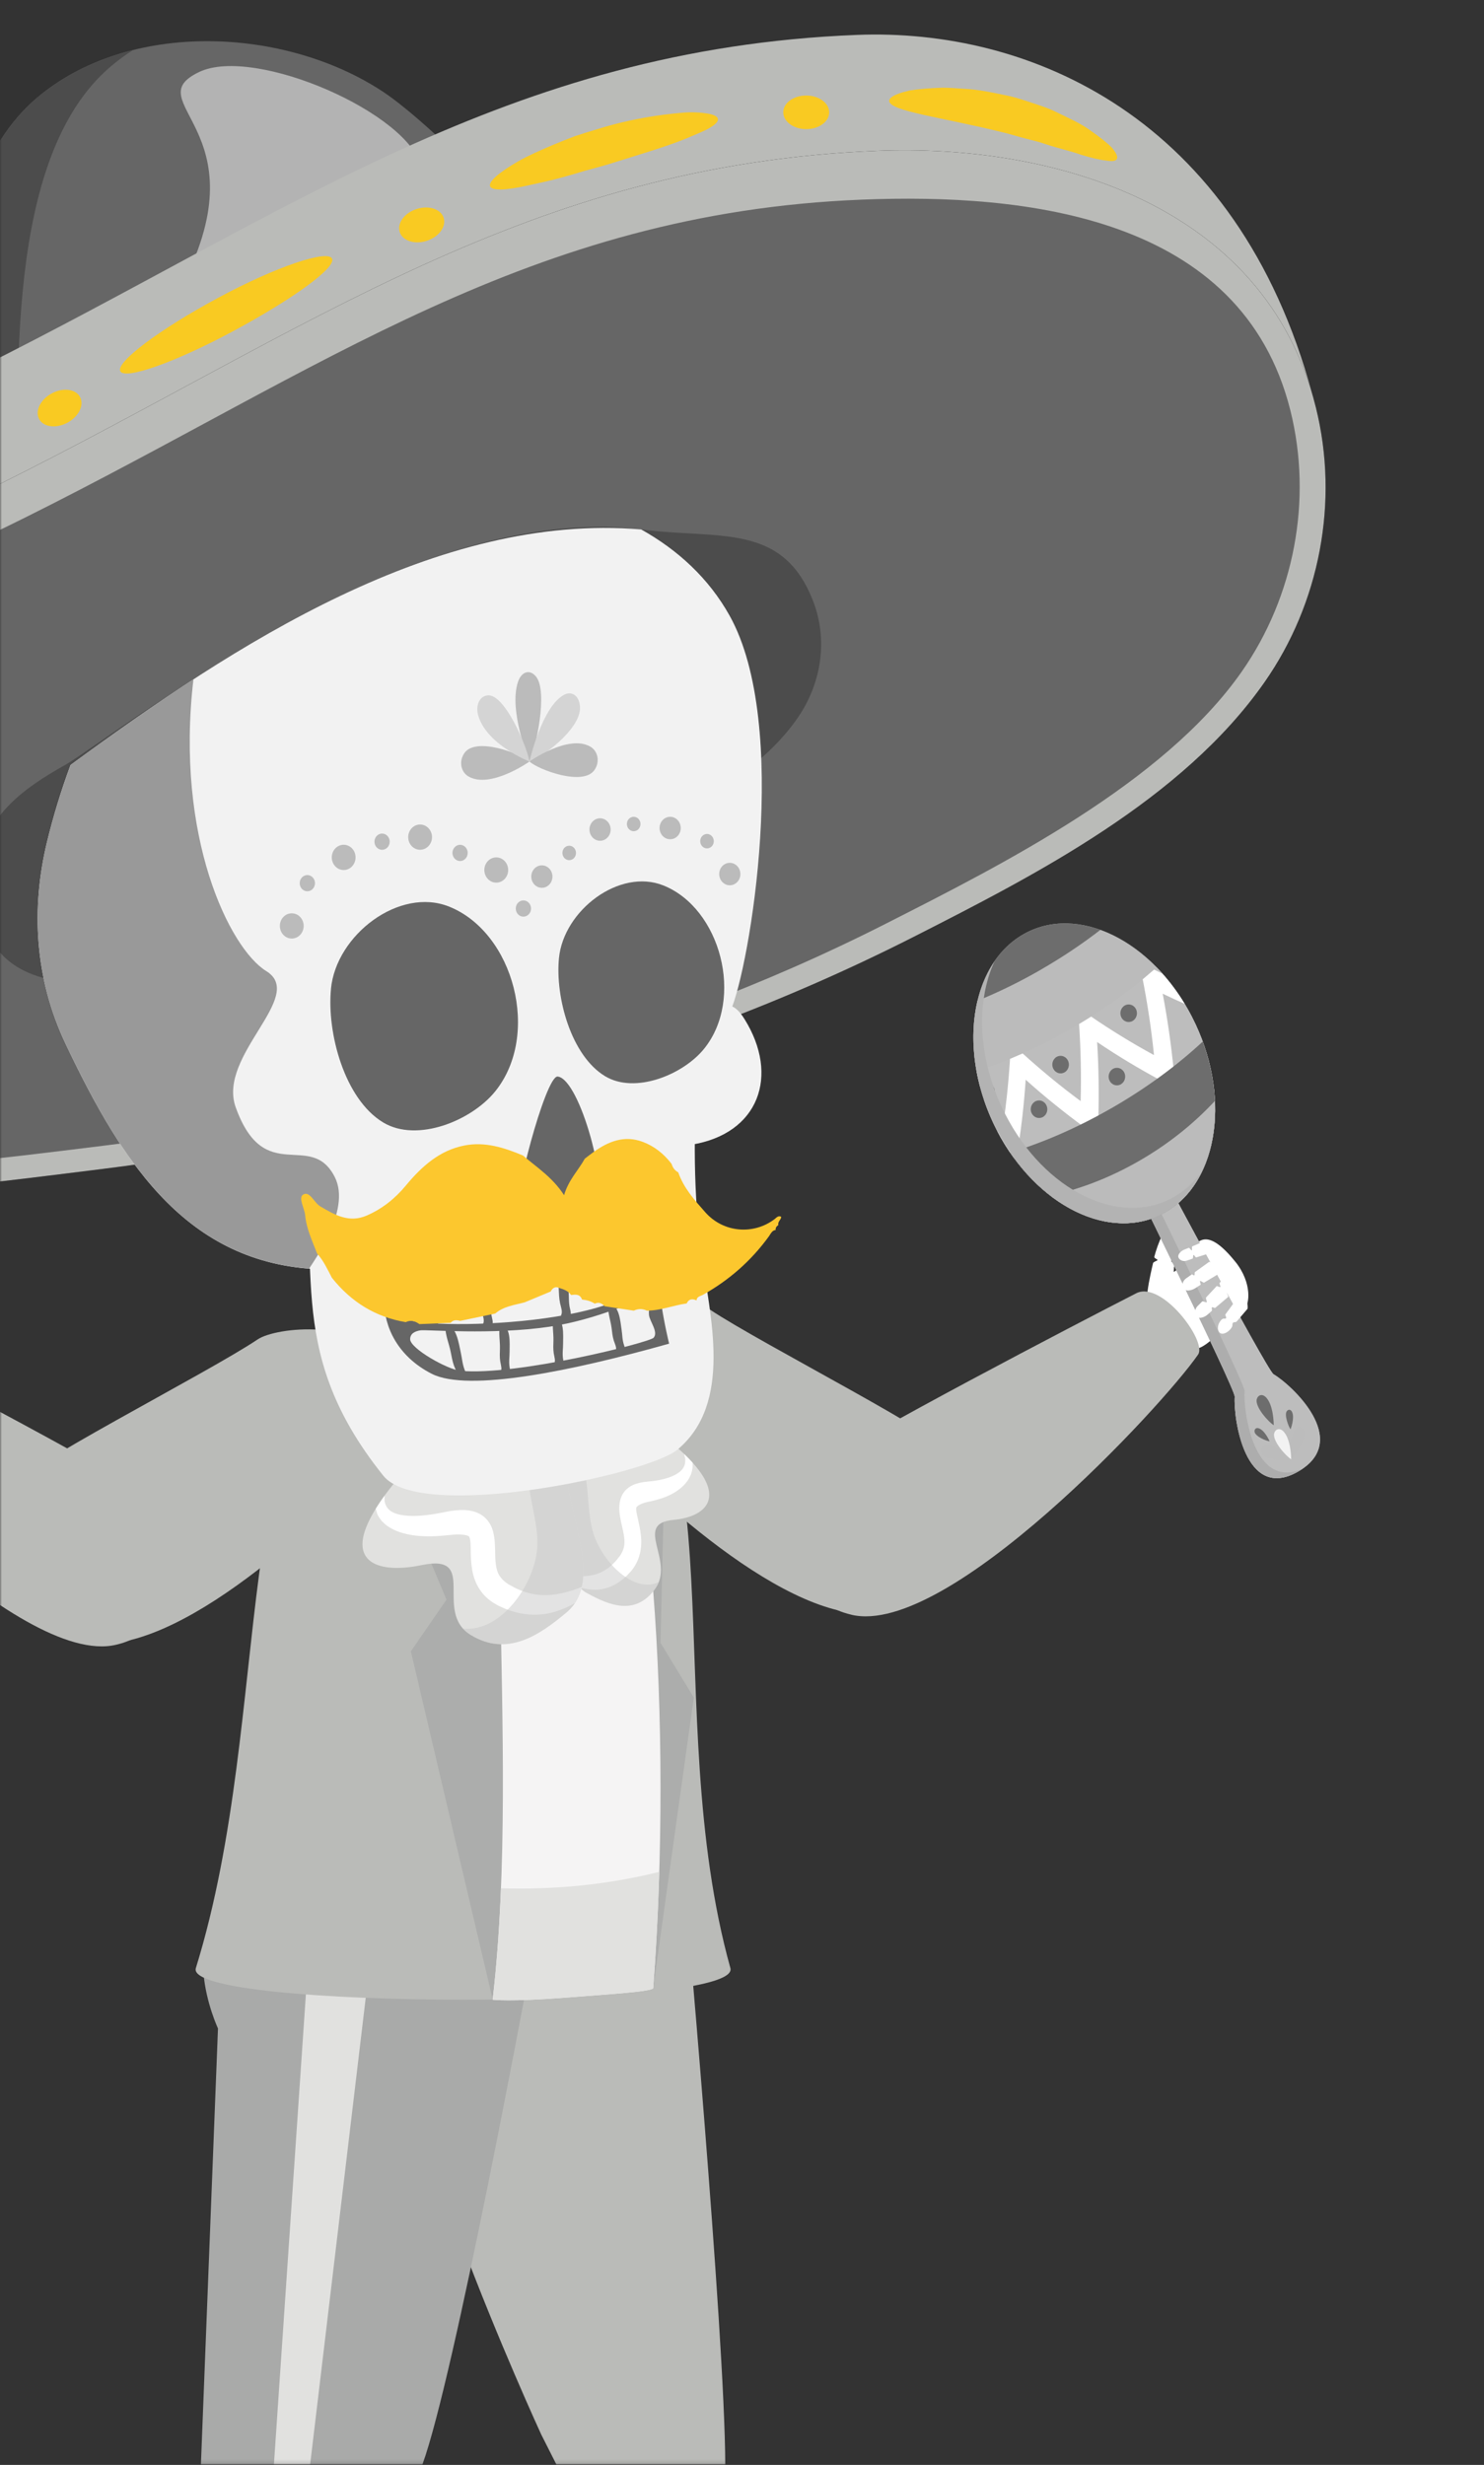 <svg width="395" height="656" viewBox="0 0 395 656" fill="none" xmlns="http://www.w3.org/2000/svg">
<rect x="0" y="0" width="395" height="656" fill="#333333" stroke="none"/>
<mask id="mask0_1_3" style="mask-type:luminance" maskUnits="userSpaceOnUse" x="0" y="0" width="395" height="656">
<path d="M394.05 0H0V655.87H394.05V0Z" fill="white"/>
</mask>
<g mask="url(#mask0_1_3)">
<path d="M-14.88 146.17C-14.88 110.86 -18.78 50.51 9.6 26.24C34.2 5.2 75.87 7.14 102 24.45C114.23 32.55 148.02 64.84 148.76 80.85C149.41 94.85 144.35 97.83 132.78 103.19C113.53 112.1 95.76 124.08 76.01 131.86C56.08 139.71 32.65 148.79 11.44 150.64C2.59 151.42 -8.03 149.9 -16.57 152.43L-14.88 146.17Z" fill="#666666"/>
<path opacity="0.5" d="M112.24 44.79C101.97 50.71 43 86.57 48.67 75.5C69.76 34.37 36.21 27.2 53.01 19.16C67.77 12.1 109.28 30.22 112.24 44.79Z" fill="white"/>
<path d="M31.17 142.21C22.32 142.99 11.7 141.47 3.16 144L4.85 137.74C4.85 102.44 0.95 42.08 29.33 17.81C31.24 16.18 33.25 14.71 35.35 13.35C25.83 15.74 16.96 19.96 9.61 26.24C-18.77 50.51 -14.87 110.87 -14.87 146.17L-16.56 152.43C-8.03 149.89 2.6 151.42 11.45 150.64C32.65 148.78 56.08 139.71 76.02 131.86C80.43 130.12 84.74 128.15 88.99 126.08C70.64 133.21 50.04 140.56 31.18 142.22L31.17 142.21Z" fill="#4C4C4C"/>
<path d="M-27.38 295.81C-12.17 294.6 3.07 292.64 18.3 290.76C93.6 281.46 169.03 263.41 237.68 228.52C269.97 212.11 309.14 192.07 331 160.77C345.62 139.83 356 129.8 349.26 104.82C329.27 30.78 273.75 7.47 228.07 9.29C134.89 12.98 76.91 56.82 -6.16 98.23C-30.18 110.21 -86.75 136.01 -110.76 148.02C-137.34 161.31 -165.7 165.27 -170.62 198.91C-172.27 210.19 -167 246.49 -163.78 255.86C-155.75 279.2 -138.92 280.24 -115.96 287.89C-86.71 297.64 -57.1 298.17 -27.38 295.81Z" fill="#BABBB8"/>
<path d="M236.67 26.86C236.67 26.18 237.54 25.53 239.16 24.93C239.97 24.63 240.97 24.35 242.13 24.08C243.29 23.89 244.61 23.74 246.08 23.61C247.55 23.48 249.17 23.39 250.91 23.33C252.64 23.34 254.49 23.48 256.44 23.62C260.35 23.78 264.57 24.7 269 25.64C271.2 26.16 273.29 26.93 275.33 27.58C277.36 28.26 279.32 28.9 281.09 29.8C284.66 31.52 287.89 32.97 290.34 34.81C292.83 36.53 294.75 38.07 295.96 39.31C297.12 40.68 297.59 41.72 297.28 42.31C296.97 42.91 295.92 43 294.3 42.71C292.62 42.53 290.35 41.99 287.67 41.16C285.04 40.2 281.76 39.51 278.3 38.36C276.58 37.74 274.7 37.33 272.78 36.82C270.86 36.34 268.91 35.68 266.86 35.21C250.58 31.19 236.77 29.59 236.67 26.84V26.86Z" fill="#F9CA22"/>
<path d="M130.45 49.56C129.99 48.29 132.9 45.84 138.02 42.88C140.58 41.42 143.77 40.02 147.32 38.51C149.1 37.77 150.98 37.02 152.94 36.27C154.92 35.6 156.99 34.97 159.12 34.34C167.59 31.68 175.57 30.52 181.35 30.03C184.23 29.74 186.65 29.96 188.32 30.22C190 30.51 190.98 30.99 191.09 31.66C191.2 32.33 190.44 33.12 188.97 33.99C187.51 34.89 185.33 35.69 182.67 36.85C177.33 39.05 169.85 41.22 161.62 43.81C159.56 44.42 157.52 44.96 155.56 45.49C153.62 46.09 151.73 46.64 149.92 47.13C146.31 48.14 142.99 48.82 140.19 49.43C134.61 50.67 130.9 50.82 130.44 49.55L130.45 49.56Z" fill="#F9CA22"/>
<path d="M32.01 98.77C30.87 96.35 42.49 87.64 58.04 79.27C73.59 70.89 87.3 66.36 88.39 68.85C89.46 71.29 77.72 79.7 62.22 88.05C46.72 96.4 33.16 101.2 32.01 98.77Z" fill="#F9CA22"/>
<path d="M118.14 58.14C118.75 60.52 116.61 63.22 113.35 64.17C110.09 65.11 106.95 63.95 106.34 61.57C105.73 59.19 107.87 56.49 111.13 55.55C114.39 54.6 117.53 55.77 118.14 58.15V58.14Z" fill="#F9CA22"/>
<path d="M21.43 105.92C22.39 108.17 20.68 111.19 17.6 112.67C14.52 114.15 11.25 113.52 10.29 111.27C9.33 109.02 11.04 106 14.12 104.52C17.2 103.04 20.47 103.67 21.43 105.92Z" fill="#F9CA22"/>
<path d="M220.71 29.91C220.71 32.38 217.97 34.38 214.59 34.37C211.21 34.37 208.48 32.35 208.48 29.88C208.48 27.41 211.22 25.41 214.6 25.42C217.98 25.42 220.71 27.43 220.71 29.9V29.91Z" fill="#F9CA22"/>
<path d="M-21.76 316.58C-6.55 315.37 8.68 313.4 23.91 311.52C99.22 302.22 174.64 284.17 243.29 249.28C275.58 232.87 314.75 212.83 336.61 181.52C351.23 160.58 356.51 133.52 350.24 108.4C336.6 53.81 279.37 38.32 233.68 40.13C140.5 43.82 82.52 87.66 -0.55 129.07C-24.57 141.05 -81.14 166.85 -105.15 178.86C-131.73 192.15 -160.09 196.11 -165.01 229.75C-170.77 269.14 -142.51 297.92 -110.35 308.64C-81.1 318.39 -51.49 318.92 -21.77 316.56L-21.76 316.58Z" fill="#0A0A0A"/>
<path d="M-21.76 316.58C-6.55 315.37 8.68 313.4 23.91 311.52C99.22 302.22 174.64 284.17 243.29 249.28C275.58 232.87 314.75 212.83 336.61 181.52C351.23 160.58 356.51 133.52 350.24 108.4C336.6 53.81 279.37 38.32 233.68 40.13C140.5 43.82 82.52 87.66 -0.55 129.07C-24.57 141.05 -81.14 166.85 -105.15 178.86C-131.73 192.15 -160.09 196.11 -165.01 229.75C-170.77 269.14 -142.51 297.92 -110.35 308.64C-81.1 318.39 -51.49 318.92 -21.77 316.56L-21.76 316.58Z" fill="#BABBB8"/>
<path d="M-16.02 309.73C-1.57 308.58 12.91 306.71 27.38 304.93C98.94 296.1 170.61 278.94 235.85 245.79C266.54 230.2 309.75 208.49 330.52 178.74C344.42 158.84 349.43 133.13 343.47 109.26C330.51 57.39 272.87 51.41 229.45 53.13C140.91 56.64 85.81 98.3 6.87 137.65C-15.96 149.03 -69.71 173.55 -92.52 184.96C-117.78 197.59 -146.55 211.75 -152.14 227.23C-164.92 262.6 -130.76 292.01 -100.2 302.19C-72.41 311.45 -44.26 311.96 -16.02 309.71V309.73Z" fill="#666666"/>
<path d="M54.56 260.17C61.43 259.02 68.29 257.57 75.15 256.15C109.06 249.14 142.73 238.59 172.74 221.58C186.86 213.57 203.98 203.81 212.84 190.27C218.77 181.21 220.24 170.09 216.54 160.27C208.47 138.9 191.38 143.61 170.67 140.91C151.59 138.43 127.59 142.56 100.45 154.16C62.59 170.34 23.62 200.06 17.51 203.48C5.88 209.98 -4.49 217.58 -5.58 231.33C-6.85 247.42 -0.94 257.93 14.04 260.84C27.67 263.49 41.15 262.42 54.58 260.18L54.56 260.17Z" fill="#4C4C4C"/>
<path d="M328.78 335.76C321.57 326.8 319.21 330.39 317.79 331.41C317 332.68 316.26 333.86 315.66 334.82C315.55 334.86 314.03 337.58 312.45 338.51C312.39 338.45 312.49 337.65 312.54 336.55C312.55 336.26 311.77 335.91 311.77 335.59C311.77 335.34 312.56 335.13 312.55 334.86C312.49 332.85 312.11 330.52 310.66 329.33C309.94 328.73 309.33 328.91 309.09 329.33C308.58 330.24 307.65 332.84 307.24 334.49C307.15 334.85 308.13 335.12 308.1 335.36C308.08 335.51 306.99 335.81 306.91 336.15C306.25 339.11 303.84 348.48 306.3 351.18C308.68 357.32 314.58 359.03 314.58 359.03L317.51 359.01C318.96 359.08 320.29 358.46 322.67 356.42C323.41 355.79 324.72 354.53 326.01 353.18C327.3 351.83 328.58 350.37 329.25 349.34C329.86 348.94 330.61 348.44 331.43 347.9C332.41 347.29 333.47 341.59 328.8 335.77L328.78 335.76Z" fill="white"/>
<path d="M157.88 381.65C157.88 381.65 146.91 369.85 155.24 354.49C161.49 342.97 183.85 345.08 188.89 348.47C202.37 357.55 254.25 383.79 253.94 387.73C253.49 393.28 249.2 422.78 240.24 427.39C219.33 438.15 181.69 406.4 157.89 381.66L157.88 381.65Z" fill="#BABBB8"/>
<path d="M226.62 429.73C215.42 427.07 218.22 420.85 216.09 415.01C214.03 409.38 212.57 393.96 216.87 390.87C228.36 382.61 286.68 352.24 302.44 344.18C309.22 340.7 321.33 356.96 318.91 360.48C309.38 374.28 252.31 435.83 226.62 429.74V429.73Z" fill="#BABBB8"/>
<path d="M148.09 655.87L144.06 647.9C144.06 647.9 98.56 549.19 108.04 528.32C114.09 514.98 181.94 498.84 181.94 498.84C181.94 498.84 192.96 620.78 193.04 655.86H148.1L148.09 655.87Z" fill="#BABBB8"/>
<path d="M53.48 655.87L58.02 539.83C58.02 539.83 45.44 513.17 64.88 502.6C77.3 495.84 140.56 526.43 140.56 526.43C140.56 526.43 120.87 632.82 112.44 655.87H53.48Z" fill="#A9AAA9"/>
<path d="M72.91 655.87L83.4 501.62L100.17 507.96L82.55 655.87H72.91Z" fill="#E1E1DF"/>
<path d="M194.41 523.78C175.32 455.19 197.73 373.98 158.41 352.78C150.75 348.64 137.04 348.15 123.27 348.15C108.84 348.15 109.03 344.37 100.04 349.16C59.86 370.61 73.38 455.18 52.13 523.78C48.67 534.94 197.54 535.04 194.41 523.78Z" fill="#BABBB8"/>
<path d="M99.59 389.65C99.59 389.65 110.56 377.85 102.23 362.49C95.98 350.97 73.62 353.08 68.58 356.46C55.1 365.54 3.22 391.78 3.54 395.72C3.98 401.27 8.28 430.77 17.24 435.38C38.15 446.14 75.79 414.39 99.59 389.65Z" fill="#BABBB8"/>
<path d="M30.86 437.73C42.07 435.07 39.26 428.85 41.39 423.01C43.45 417.38 44.91 401.96 40.61 398.86C29.11 390.6 -29.2 360.23 -44.97 352.17C-51.75 348.69 -63.86 364.95 -61.43 368.47C-51.9 382.27 5.17 443.82 30.85 437.73H30.86Z" fill="#BABBB8"/>
<path d="M131.15 532.18L109.36 439.47L118.84 425.72L92.56 362.86L127.78 331.57L153.48 416.18L131.15 532.18Z" fill="#ACADAC"/>
<path d="M173.87 529.06L184.67 451.78L175.81 437.2L177.22 376.68L153.48 343.49L150.92 416.18L173.87 529.06Z" fill="#ACADAC"/>
<path d="M173.87 529.06C179.12 460.26 173.58 373.98 158.76 352.78C155.87 348.64 150.7 348.15 145.51 348.15C140.07 348.15 143.94 347.25 140.55 352.05C125.41 373.5 139.14 463.59 131.13 532.19C131.13 532.19 135.75 532.78 150.07 531.67C162.99 530.67 173.78 530.02 173.86 529.07L173.87 529.06Z" fill="#F5F4F4"/>
<path d="M133.35 502.54C132.94 512.67 132.26 522.64 131.14 532.18C131.14 532.18 135.76 532.77 150.08 531.66C163 530.66 173.79 530.01 173.87 529.06C174.64 519.05 175.17 508.66 175.48 498.16C161.78 501.59 147.48 502.96 133.35 502.54Z" fill="#E1E1DF"/>
<path d="M185.23 390.28C192.8 399.38 187.07 403.78 179.23 404.5C168.38 405.49 179.82 415.4 174.34 422.88C169.09 430.06 162.27 427.29 156.22 423.97C147.65 419.27 151.03 402.07 148.24 390.8C146.74 384.76 146.51 382.11 150.8 378.38C160.24 370.16 177.67 381.18 185.23 390.28Z" fill="#E1E1DF"/>
<path d="M154.21 422.42C153.36 421.55 152.68 420.51 152.14 419.31C153.27 419.47 154.54 419.51 155.86 419.45C157.18 419.36 158.57 419.08 159.9 418.47C161.22 417.89 162.55 416.89 163.62 415.73C163.76 415.58 163.89 415.47 164.04 415.28L164.51 414.69L164.99 414.09L165.27 413.66C165.68 412.98 165.96 412.3 166.1 411.59C166.4 410.19 166.09 408.35 165.51 405.95C165.25 404.74 164.9 403.41 164.83 401.54C164.81 400.6 164.94 399.45 165.35 398.44C165.75 397.4 166.38 396.66 166.97 396.16C168.17 395.18 169.25 394.88 170.3 394.62L171.1 394.46L171.79 394.37C172.24 394.32 172.68 394.27 173.13 394.23C174.79 394.04 176.39 393.76 177.82 393.29C179.23 392.81 180.51 392.17 181.35 391.31C182.2 390.44 182.49 389.4 182.38 388.15C182.3 387.75 182.21 387.35 182.11 386.96C182.91 387.73 183.66 388.49 184.34 389.26C184.37 389.7 184.35 390.17 184.34 390.64C184.27 391.17 184.12 391.72 183.97 392.26C183.75 392.72 183.54 393.26 183.27 393.68C182.17 395.42 180.66 396.58 179.06 397.48C177.44 398.36 175.68 398.96 173.85 399.39C173.41 399.49 172.97 399.59 172.53 399.69L171.88 399.84L171.34 400C170.62 400.24 169.91 400.6 169.58 400.92C169.41 401.09 169.36 401.19 169.36 401.24C169.36 401.3 169.33 401.38 169.33 401.67C169.35 402.28 169.57 403.36 169.86 404.54C170.13 405.73 170.43 407.1 170.59 408.61C170.76 410.11 170.72 411.82 170.34 413.41C169.97 415 169.28 416.38 168.51 417.43L168.22 417.82L168.07 418.01L167.93 418.18L167.87 418.25L167.35 418.8L166.84 419.34C166.66 419.52 166.42 419.72 166.21 419.9C164.49 421.43 162.72 422.32 160.91 422.77C159.11 423.23 157.39 423.12 155.87 422.83C155.29 422.72 154.75 422.58 154.23 422.42H154.21Z" fill="white"/>
<g style="mix-blend-mode:multiply" opacity="0.5">
<path d="M156.22 423.96C147.65 419.26 151.03 402.06 148.24 390.79C146.74 384.75 146.51 382.1 150.8 378.37C150.94 378.24 151.1 378.14 151.24 378.02C153.37 382.99 155.29 390.01 155.79 392.58C156.78 397.62 156.42 403.15 157.94 408.05C160.36 415.83 168.87 424.25 175.35 421.01C175.11 421.64 174.78 422.27 174.34 422.87C169.09 430.05 162.27 427.28 156.22 423.96Z" fill="#C7C7C7"/>
</g>
<path d="M99.12 403.04C91.7 416.2 101.15 418.83 112.26 416.52C127.64 413.33 115.14 428.91 125.28 435.1C135 441.03 143.51 435.24 150.77 429.14C161.06 420.5 150.53 402.65 150.59 388.97C150.62 381.63 150.04 378.59 142.83 376.12C126.95 370.68 106.52 389.89 99.12 403.03V403.04Z" fill="#E1E1DF"/>
<path d="M153.03 426.63C153.91 425.32 154.5 423.89 154.85 422.34C153.34 422.97 151.59 423.51 149.74 423.97C147.87 424.39 145.85 424.63 143.81 424.47C141.79 424.35 139.6 423.76 137.72 422.88C137.48 422.76 137.27 422.7 136.99 422.54L136.13 422.06L135.26 421.59L134.73 421.21C133.93 420.62 133.32 419.97 132.88 419.23C131.99 417.78 131.8 415.6 131.79 412.7C131.73 411.26 131.77 409.62 131.23 407.52C130.94 406.46 130.37 405.24 129.46 404.27C128.55 403.27 127.42 402.69 126.44 402.36C124.44 401.73 122.84 401.83 121.3 401.95L120.14 402.09L119.16 402.26C118.52 402.38 117.89 402.51 117.26 402.63C114.89 403.08 112.58 403.4 110.44 403.44C108.32 403.46 106.33 403.26 104.87 402.62C103.4 401.99 102.63 400.95 102.37 399.51C102.35 399.03 102.33 398.55 102.34 398.07C101.49 399.24 100.72 400.39 100.02 401.52C100.12 402.02 100.31 402.53 100.48 403.07C100.76 403.64 101.15 404.2 101.55 404.73C102 405.16 102.48 405.68 103 406.04C105.12 407.55 107.6 408.25 110.13 408.61C112.68 408.95 115.31 408.93 118.01 408.68C118.65 408.62 119.29 408.56 119.94 408.5L120.9 408.4L121.7 408.37C122.77 408.35 123.88 408.47 124.46 408.69C124.74 408.81 124.86 408.9 124.87 408.96C124.9 409.02 124.96 409.11 125.06 409.43C125.24 410.11 125.3 411.4 125.3 412.84C125.33 414.27 125.37 415.92 125.66 417.67C125.93 419.41 126.57 421.3 127.63 422.92C128.68 424.56 130.1 425.82 131.54 426.69L132.08 427L132.35 427.16L132.6 427.3L132.71 427.35L133.61 427.76L134.5 428.16C134.81 428.29 135.22 428.42 135.57 428.54C138.48 429.57 141.24 429.86 143.9 429.65C146.54 429.44 148.9 428.64 150.91 427.72C151.67 427.37 152.38 427 153.05 426.62L153.03 426.63Z" fill="white"/>
<g style="mix-blend-mode:multiply" opacity="0.5">
<path d="M150.77 429.14C161.06 420.5 150.53 402.65 150.59 388.97C150.62 381.63 150.04 378.59 142.83 376.12C142.59 376.04 142.34 375.98 142.09 375.91C140.82 382.29 140.55 390.89 140.72 393.96C141.06 399.97 143.43 406.01 142.98 412.07C142.26 421.71 133.31 434.48 123.24 433.42C123.79 434.03 124.45 434.6 125.27 435.1C134.99 441.03 143.5 435.24 150.76 429.14H150.77Z" fill="#C7C7C7"/>
</g>
<path d="M194.22 163.88C188.63 153.85 180.39 146.35 170.66 140.9C116.43 136.32 62.44 171.52 18.78 203.59C16.28 210.33 14.19 217.18 12.54 223.97C8.23 241.71 9.17 260.3 17.47 277.82C33.05 310.68 50.65 337.29 86.79 337.86C105.69 338.16 129.38 331.83 145.88 323.66C169 312.2 184.28 291.83 194.45 269C199.55 257.55 210.43 192.99 194.22 163.88Z" fill="#F2F2F2"/>
<path d="M78.75 303.26C87.16 334.53 74.09 357.94 102.03 392.74C112.03 405.2 172.39 392.43 180.32 385.8C195.15 373.41 188.98 350.15 186.72 333.89C184.57 318.33 184.5 300.31 185.77 285.1C162.11 269.28 118.11 286.17 94.31 294.6L78.76 303.27L78.75 303.26Z" fill="#F2F2F2"/>
<path d="M184.09 304.63C202.02 301.72 207.54 286.24 198.17 271.22C192.89 262.75 189.49 271.04 187.07 278.49C185.9 282.11 183.95 285.83 183.75 289.79C183.59 292.99 185.36 295.26 184.05 299.13L184.09 304.63Z" fill="#F2F2F2"/>
<path d="M18.81 203.57C16.3 210.32 14.2 217.17 12.54 223.97C8.23 241.71 9.17 260.3 17.47 277.82C32.39 309.29 49.18 335.01 82.3 337.63C82.89 336.41 93.68 322.2 89.1 313.23C82.67 300.66 70.42 316.01 62.74 294.7C57.76 280.87 81.68 265.1 70.86 258.43C61.14 252.44 46.56 222.78 51.49 180.78C40.1 188.17 29.16 195.95 18.8 203.56L18.81 203.57Z" fill="#999999"/>
<path d="M148.78 255C150.02 242.25 164.91 230.98 176.58 235.65C191.82 241.75 198.18 265.83 187.39 279.14C181.8 286.03 169.04 291.21 161.09 286.43C151.99 280.97 147.77 265.38 148.78 255Z" fill="#666666"/>
<path d="M88.09 263.17C89.49 248.75 106.34 235.99 119.55 241.28C136.79 248.18 143.99 275.43 131.78 290.49C125.45 298.29 111.02 304.14 102.02 298.74C91.73 292.57 86.96 274.92 88.1 263.18L88.09 263.17Z" fill="#666666"/>
<path d="M158.42 320.51C153.37 324.8 155.38 319.94 150.64 318.64C147.46 317.76 140.98 327.33 137.95 323.46C136.03 321.01 145.23 286.16 148.43 286.5C154.42 287.13 162.39 317.13 158.42 320.52V320.51Z" fill="#666666"/>
<path d="M175.41 328.33C175.41 328.33 138.63 340.72 109.97 335.55C101.16 333.96 96.56 356.22 114.89 365.6C124.61 370.57 152.31 364.84 178.1 357.59C178.1 357.59 173.35 338.56 175.41 328.33Z" fill="#666666"/>
<path d="M107.11 350.57C111.04 354.51 174.24 352.87 172.41 337.15C172.21 335.45 173.05 333.32 172.1 332.79C170.14 331.72 156.18 335.89 142.39 337.7C129.16 339.44 116.1 338.84 113.19 338.56C110.59 338.31 108.98 338.88 107.65 341.41C107 342.64 105.54 348.99 107.11 350.56V350.57Z" fill="#F2F2F2"/>
<path d="M162.88 346.7C163.3 345.75 162.55 344.54 162.21 343.57C161.75 342.29 161.59 341.14 161.34 339.84C160.93 337.63 159.98 335.44 159.95 333.16C162.82 332.01 163.53 337.74 164.01 339.96C164.35 341.55 164.41 343.09 165.02 344.63C165.89 346.81 165.24 346.35 163.58 347.15L162.88 346.7Z" fill="#666666"/>
<path d="M149.32 350.06C149.86 349.16 149.28 347.83 149.07 346.8C148.79 345.45 148.78 344.26 148.71 342.91C148.59 340.62 147.95 338.27 148.22 335.96C151.22 335.22 151.16 341.11 151.34 343.42C151.47 345.08 151.32 346.64 151.72 348.29C152.29 350.62 151.71 350.06 149.96 350.62L149.32 350.06Z" fill="#666666"/>
<path d="M128.54 352.39C129.08 351.49 128.5 350.16 128.29 349.13C128.01 347.78 128 346.59 127.93 345.24C127.82 342.95 127.17 340.6 127.44 338.29C130.44 337.55 130.38 343.43 130.56 345.75C130.69 347.41 130.54 348.97 130.94 350.62C131.51 352.95 130.94 352.39 129.18 352.95L128.54 352.39Z" fill="#666666"/>
<path d="M114.07 353.54C114.61 352.64 114.03 351.31 113.82 350.28C113.54 348.92 113.52 347.74 113.46 346.39C113.35 344.1 112.21 340.18 112.49 337.87C115.49 337.13 115.91 344.59 116.09 346.9C116.22 348.56 116.07 350.12 116.47 351.77C117.04 354.1 116.46 353.54 114.71 354.1L114.08 353.55L114.07 353.54Z" fill="#666666"/>
<path d="M173.98 356.01C175.3 354.48 172.93 351.68 172.74 349.98C172.54 348.2 173.5 346.18 171.46 345.59C170.71 345.38 159.48 351.14 146.14 353.1C130.97 355.32 113.43 353.8 111.9 354.05C110.33 354.3 109.2 354.95 109.17 356.38C109.13 358.89 119.16 364.5 122.58 364.82C137.47 366.21 172.88 357.29 173.98 356.01Z" fill="#F2F2F2"/>
<path d="M121.58 366.66C121.99 365.71 121.23 364.51 120.87 363.54C120.41 362.27 120.23 361.13 119.97 359.83C119.54 357.63 118.57 355.45 118.52 353.18C121.38 352.01 122.14 357.71 122.64 359.93C123 361.52 123.07 363.06 123.69 364.59C124.58 366.76 123.92 366.3 122.27 367.12L121.56 366.68L121.58 366.66Z" fill="#666666"/>
<path d="M133.16 365.19C133.76 364.48 133.29 363.25 133.15 362.32C132.97 361.11 133.04 360.07 133.07 358.89C133.13 356.89 132.65 354.76 133.09 352.79C136.11 352.55 135.63 357.65 135.64 359.69C135.64 361.15 135.39 362.49 135.66 363.97C136.06 366.07 135.52 365.5 133.75 365.76L133.16 365.19Z" fill="#666666"/>
<path d="M147.41 363.03C148.01 362.32 147.53 361.09 147.39 360.16C147.21 358.95 147.28 357.92 147.31 356.73C147.36 354.72 146.89 352.59 147.33 350.63C150.35 350.39 149.87 355.49 149.88 357.53C149.88 358.99 149.63 360.33 149.9 361.81C150.3 363.91 149.76 363.34 147.99 363.6L147.4 363.03H147.41Z" fill="#666666"/>
<path d="M163.83 359.63C164.31 358.83 163.66 357.69 163.38 356.8C163.02 355.63 162.94 354.6 162.79 353.43C162.54 351.44 161.75 349.42 161.88 347.41C164.82 346.66 165.12 351.78 165.44 353.78C165.67 355.22 165.61 356.59 166.11 358C166.82 360 166.2 359.54 164.49 360.09L163.82 359.63H163.83Z" fill="#666666"/>
<path d="M328.64 371.67C328.78 369.56 297.31 305.78 297.31 305.78L303.91 301.97C303.91 301.97 337.25 364.72 338.97 365.72C343.62 368.43 359.93 383.32 345.55 391.61C331.3 399.82 328.26 377.28 328.65 371.67H328.64Z" fill="#BDBDBD"/>
<path d="M328.64 371.67C328.78 369.56 297.31 305.78 297.31 305.78L303.91 301.97C303.91 301.97 337.25 364.72 338.97 365.72C343.62 368.43 359.93 383.32 345.55 391.61C331.3 399.82 328.26 377.28 328.65 371.67H328.64Z" fill="#BDBDBD"/>
<g style="mix-blend-mode:multiply">
<path d="M328.64 371.67C328.78 369.56 297.31 305.78 297.31 305.78L303.91 301.97L299.93 304.26C299.93 304.26 331.41 368.04 331.27 370.16C330.89 375.59 333.73 396.87 346.84 390.79C346.44 391.07 346.02 391.34 345.56 391.61C331.31 399.82 328.27 377.28 328.66 371.67H328.64Z" fill="#ADADAD"/>
</g>
<path d="M265.25 300.63C275.71 321.05 295.84 330.88 310.2 322.61C324.57 314.33 327.74 291.07 317.28 270.65C306.82 250.24 286.69 240.4 272.33 248.68C257.96 256.96 254.79 280.22 265.25 300.63Z" fill="#BDBDBD"/>
<path d="M265.25 300.63C275.71 321.05 295.84 330.88 310.2 322.61C324.57 314.33 327.74 291.07 317.28 270.65C306.82 250.24 286.69 240.4 272.33 248.68C257.96 256.96 254.79 280.22 265.25 300.63Z" fill="#6D6D6D"/>
<path d="M277.06 258.05C282.77 254.76 288.08 251.19 292.88 247.48C302.25 250.86 311.33 259.04 317.28 270.66C327.74 291.08 324.57 314.34 310.2 322.62C295.83 330.9 275.7 321.06 265.25 300.64C259.3 289.03 257.77 276.5 260.19 266.33C265.71 264.09 271.39 261.33 277.06 258.06V258.05Z" fill="#BBBBBB"/>
<path d="M285.11 273.77C293.72 268.81 301.41 263.22 307.86 257.44C311.44 261.11 314.67 265.55 317.29 270.66C327.75 291.08 324.58 314.34 310.21 322.62C295.84 330.9 275.71 321.06 265.26 300.64C262.65 295.54 260.88 290.26 259.93 285.08C267.98 282.5 276.55 278.72 285.12 273.78L285.11 273.77Z" fill="#BDBDBD"/>
<path d="M266.6 302.17C267.69 295.35 268.42 288.56 268.84 281.8C269.95 281.34 271.07 280.86 272.2 280.36C277.1 284.8 282.24 289.05 287.64 293.04C287.83 286.13 287.67 279.29 287.22 272.53C288.31 271.88 289.38 271.22 290.43 270.55C295.8 274.21 301.36 277.65 307.16 280.79C306.47 273.95 305.45 267.22 304.16 260.62C305.19 259.76 306.2 258.9 307.19 258.04C307.92 258.4 308.66 258.76 309.39 259.12C311.53 261.52 313.53 264.2 315.31 267.15C313.35 266.28 311.4 265.39 309.48 264.46C310.74 271.08 311.71 277.83 312.39 284.69C311.21 285.61 310 286.53 308.76 287.43C302.98 284.31 297.39 280.95 292.03 277.32C292.45 284.14 292.55 291.05 292.34 298.02C291.12 298.71 289.89 299.38 288.66 300.03C283.2 296.03 277.97 291.8 273.01 287.35C272.55 294.23 271.74 301.16 270.59 308.1C270.38 308.18 270.17 308.24 269.96 308.31C268.32 306.08 266.81 303.65 265.45 301.05C265.83 301.43 266.2 301.81 266.59 302.19L266.6 302.17Z" fill="white"/>
<path d="M298.48 270.77C299.06 271.91 300.4 272.32 301.47 271.71C302.54 271.09 302.94 269.67 302.36 268.54C301.78 267.4 300.44 266.98 299.37 267.6C298.3 268.22 297.9 269.64 298.48 270.77Z" fill="#6D6D6D"/>
<path d="M280.37 284.44C280.95 285.58 282.29 286 283.36 285.38C284.43 284.77 284.83 283.34 284.24 282.21C283.66 281.08 282.32 280.66 281.25 281.27C280.18 281.89 279.78 283.31 280.36 284.44H280.37Z" fill="#6D6D6D"/>
<path d="M295.35 287.63C295.93 288.76 297.27 289.18 298.34 288.57C299.41 287.95 299.81 286.53 299.23 285.4C298.65 284.27 297.31 283.84 296.24 284.46C295.17 285.08 294.77 286.5 295.35 287.63Z" fill="#6D6D6D"/>
<path d="M260.85 289.19C261.04 288.93 261.27 288.69 261.56 288.53C262.63 287.91 263.97 288.33 264.55 289.47C265.13 290.6 264.73 292.03 263.67 292.65C263.12 292.97 262.49 293 261.94 292.81C261.54 291.61 261.17 290.4 260.85 289.2V289.19Z" fill="#6D6D6D"/>
<path d="M274.63 296.32C275.21 297.45 276.55 297.87 277.62 297.26C278.69 296.65 279.08 295.22 278.5 294.09C277.92 292.95 276.58 292.53 275.51 293.15C274.44 293.77 274.04 295.19 274.62 296.32H274.63Z" fill="#6D6D6D"/>
<path d="M295.92 294.88C305.2 289.54 313.4 283.46 320.13 277.2C326.94 295.82 323.05 315.21 310.2 322.61C297.36 330.01 279.91 322.92 268.88 306.74C277.46 304.16 286.68 300.19 295.92 294.87V294.88Z" fill="#6D6D6D"/>
<path d="M303.25 308.93C311.05 304.44 317.83 298.97 323.38 292.98C323.99 305.88 319.39 317.31 310.2 322.61C301 327.91 289.44 325.77 279.56 318.19C287.36 316.51 295.41 313.45 303.25 308.93Z" fill="#BBBBBB"/>
<path d="M336.9 384.7C335.91 384.85 335.36 385.78 335.83 386.78C336.73 388.74 342.33 388.8 343.68 388.36C343.68 388.36 339.82 384.27 336.9 384.7Z" fill="#BCBCBC"/>
<path d="M347.14 381.18C347 380.12 346.12 379.54 345.17 380.04C343.33 381 343.26 386.93 343.68 388.37C343.68 388.37 347.53 384.28 347.13 381.18H347.14Z" fill="#BCBCBC"/>
<path d="M341.33 380.69C340.53 380.05 339.52 380.3 339.18 381.36C338.52 383.42 342.43 387.66 343.68 388.36C343.68 388.36 343.68 382.58 341.33 380.69Z" fill="#F2F2F2"/>
<path d="M336.69 371.62C335.89 370.98 334.88 371.23 334.54 372.29C333.88 374.35 337.79 378.59 339.04 379.29C339.04 379.29 339.04 373.51 336.69 371.62Z" fill="#6D6D6D"/>
<path d="M343.85 375.66C343.55 375.12 342.95 375.01 342.54 375.51C341.74 376.48 342.98 379.71 343.51 380.39C343.51 380.39 344.73 377.24 343.85 375.66Z" fill="#6D6D6D"/>
<path d="M334.92 380.08C334.34 379.94 333.86 380.34 333.92 380.99C334.04 382.27 337.1 383.53 337.94 383.58C337.94 383.58 336.61 380.49 334.92 380.08Z" fill="#6D6D6D"/>
<g style="mix-blend-mode:multiply">
<path d="M264.74 255.78C259.62 266.74 260.29 282.33 267.58 296.55C278.04 316.96 298.16 326.8 312.53 318.52C315.57 316.77 318.11 314.34 320.12 311.42C317.89 316.2 314.57 320.09 310.21 322.61C295.84 330.89 275.71 321.05 265.26 300.63C257.01 284.54 257.25 266.68 264.75 255.78H264.74Z" fill="#B3B3B3"/>
</g>
<path d="M330.13 344.29C329.94 344.56 330.13 345.23 329.92 345.52C329.77 345.73 329.23 345.58 329.07 345.8C328.15 347.1 327.14 348.5 326.17 349.8C326.04 349.97 326.49 350.6 326.36 350.78C325.99 351.26 325.61 350.38 324.72 351.71C323.88 352.96 324.14 354.23 324.67 354.69C325.41 355.35 326.82 354.63 327.6 353.62C328.39 352.6 327.79 352.5 328.21 352.01C328.36 351.82 328.98 351.93 329.14 351.73C330 350.71 331.01 349.52 332.06 348.31C332.06 348.31 332.06 348.28 332.06 348.27C332.27 346.6 331.35 344.98 330.75 343.39C330.54 343.69 330.36 343.97 330.12 344.3L330.13 344.29Z" fill="white"/>
<path d="M325.6 338.29C326.25 337.91 326.89 337.54 327.51 337.18C326.69 335.99 325.77 334.85 324.76 333.77C324.29 334.09 323.84 334.4 323.36 334.74C323.05 334.96 323.43 336.01 323.12 336.23C322.91 336.38 322.01 335.71 321.8 335.85C320.48 336.79 319.2 337.72 318.07 338.54C317.91 338.65 318.05 339.31 317.9 339.42C317.77 339.52 317.33 339.07 317.2 339.17C316.69 339.53 316.23 339.86 315.81 340.15C314.58 340.97 314.57 342.31 314.97 342.91C315.52 343.75 317.1 343.51 318.15 342.82C318.54 342.57 319.01 342.26 319.55 341.93C319.71 341.83 319.26 341.01 319.44 340.9C319.58 340.82 320.34 341.43 320.49 341.35C321.59 340.68 322.88 339.91 324.18 339.14C324.37 339.03 324.05 337.86 324.24 337.75C324.53 337.58 325.32 338.47 325.61 338.29H325.6Z" fill="white"/>
<path d="M317.35 331.71C317.18 331.78 317.37 332.7 317.21 332.76C317.07 332.82 316.58 332.02 316.44 332.08C316.02 332.25 315.64 332.4 315.32 332.52C314.32 332.9 313.36 333.88 313.68 334.67C313.89 335.24 314.82 335.91 316.01 335.46C316.41 335.31 316.9 335.14 317.45 334.95C317.58 334.91 317.54 334.04 317.68 333.99C317.86 333.93 318.21 334.7 318.4 334.64C319.69 334.22 321.16 333.78 322.51 333.39C322.7 333.34 322.81 332.2 322.99 332.14C323.16 332.09 323.41 333.13 323.58 333.08C323.72 333.04 323.84 333.01 323.97 332.97C322.99 332 321.93 331.08 320.79 330.23C319.57 330.76 318.38 331.27 317.35 331.7V331.71Z" fill="white"/>
<path d="M327.82 344.43C328.7 343.7 329.55 343 330.36 342.33C330.04 341.57 329.67 340.82 329.28 340.08C328.77 339.36 328.29 338.6 327.85 337.79C327.03 338.75 325.87 340.06 324.62 341.43C324.48 341.59 324.96 342.36 324.82 342.52C324.7 342.65 323.95 342.16 323.83 342.29C322.86 343.34 321.89 344.39 321.03 345.29C320.84 345.48 321.35 346.39 321.18 346.56C321.01 346.73 320.17 346.19 320.01 346.34C319.58 346.78 319.21 347.16 318.91 347.44C317.81 348.45 317.98 349.8 318.45 350.34C319.09 351.1 320.6 350.62 321.53 349.77C321.82 349.5 322.16 349.2 322.54 348.86C322.68 348.74 322.44 348.05 322.59 347.92C322.75 347.78 323.3 348.2 323.47 348.06C324.48 347.19 325.68 346.18 326.9 345.16C327.05 345.04 326.52 344.25 326.66 344.12C326.82 343.99 327.65 344.54 327.81 344.4L327.82 344.43Z" fill="white"/>
<path d="M141.35 241.79C141.35 242.98 140.44 243.95 139.31 243.95C138.18 243.95 137.28 242.98 137.28 241.79C137.28 240.6 138.19 239.63 139.31 239.63C140.43 239.63 141.35 240.6 141.35 241.79Z" fill="#BBBBBB"/>
<path d="M80.83 246.42C80.83 248.27 79.41 249.78 77.66 249.78C75.91 249.78 74.49 248.28 74.49 246.42C74.49 244.56 75.91 243.06 77.66 243.06C79.41 243.06 80.83 244.56 80.83 246.42Z" fill="#BBBBBB"/>
<path d="M83.84 235.04C83.84 236.23 82.93 237.2 81.8 237.2C80.67 237.2 79.77 236.23 79.77 235.04C79.77 233.85 80.68 232.88 81.8 232.88C82.92 232.88 83.84 233.85 83.84 235.04Z" fill="#BBBBBB"/>
<path d="M103.73 224C103.73 225.19 102.82 226.16 101.7 226.16C100.58 226.16 99.67 225.2 99.67 224C99.67 222.81 100.58 221.84 101.7 221.84C102.82 221.84 103.73 222.81 103.73 224Z" fill="#BBBBBB"/>
<path d="M124.49 226.99C124.49 228.18 123.58 229.15 122.46 229.15C121.34 229.15 120.43 228.18 120.43 226.99C120.43 225.8 121.34 224.83 122.46 224.83C123.58 224.83 124.49 225.8 124.49 226.99Z" fill="#BBBBBB"/>
<path d="M94.64 228.18C94.64 230.04 93.22 231.54 91.48 231.54C89.74 231.54 88.31 230.04 88.31 228.18C88.31 226.32 89.73 224.82 91.48 224.82C93.23 224.82 94.64 226.32 94.64 228.18Z" fill="#BBBBBB"/>
<path d="M114.99 222.79C114.99 224.64 113.57 226.15 111.82 226.15C110.07 226.15 108.65 224.65 108.65 222.79C108.65 220.93 110.07 219.43 111.82 219.43C113.57 219.43 114.99 220.94 114.99 222.79Z" fill="#BBBBBB"/>
<path d="M135.26 231.54C135.26 233.4 133.84 234.9 132.09 234.9C130.34 234.9 128.92 233.4 128.92 231.54C128.92 229.68 130.34 228.18 132.09 228.18C133.84 228.18 135.26 229.68 135.26 231.54Z" fill="#BBBBBB"/>
<path d="M191.53 233.4C191.94 234.99 193.49 235.93 194.99 235.5C196.49 235.07 197.38 233.43 196.97 231.83C196.56 230.24 195.02 229.3 193.51 229.73C192.01 230.16 191.12 231.8 191.53 233.39V233.4Z" fill="#BBBBBB"/>
<path d="M186.44 224.37C186.7 225.4 187.7 226 188.66 225.72C189.63 225.44 190.19 224.39 189.93 223.36C189.67 222.34 188.67 221.73 187.71 222.01C186.74 222.29 186.18 223.34 186.44 224.37Z" fill="#BBBBBB"/>
<path d="M166.93 219.8C167.19 220.82 168.19 221.43 169.15 221.15C170.11 220.87 170.68 219.82 170.42 218.79C170.16 217.77 169.16 217.16 168.2 217.44C167.23 217.72 166.66 218.77 166.93 219.8Z" fill="#BBBBBB"/>
<path d="M149.76 227.5C150.02 228.52 151.02 229.13 151.98 228.85C152.95 228.57 153.52 227.51 153.25 226.49C152.99 225.47 151.99 224.86 151.03 225.14C150.06 225.42 149.5 226.47 149.76 227.5Z" fill="#BBBBBB"/>
<path d="M175.66 221.15C176.07 222.74 177.61 223.68 179.12 223.25C180.62 222.82 181.51 221.18 181.1 219.58C180.69 217.99 179.14 217.05 177.64 217.48C176.14 217.91 175.25 219.55 175.66 221.14V221.15Z" fill="#BBBBBB"/>
<path d="M157 221.55C157.41 223.14 158.95 224.08 160.46 223.65C161.96 223.22 162.85 221.58 162.44 219.98C162.03 218.39 160.49 217.45 158.98 217.88C157.48 218.31 156.59 219.95 157 221.55Z" fill="#BBBBBB"/>
<path d="M141.51 234.07C141.92 235.66 143.46 236.6 144.97 236.17C146.47 235.74 147.36 234.1 146.95 232.5C146.54 230.91 145 229.97 143.49 230.4C141.99 230.83 141.1 232.48 141.51 234.07Z" fill="#BBBBBB"/>
<path d="M137.9 181.39C138.8 178.78 140.98 178 142.66 180.04C145.94 184.01 142.62 199.32 140.91 202.67C140.91 202.67 135.27 189.02 137.9 181.39Z" fill="#BBBBBB"/>
<path d="M150.28 184.84C152.33 183.83 154.29 185.29 154.38 188.29C154.56 194.14 143.94 201.88 140.92 202.67C140.92 202.67 144.3 187.79 150.28 184.84Z" fill="#D4D4D4"/>
<path d="M157.17 198.73C159.16 199.91 159.76 202.76 158.2 204.96C155.17 209.26 143.47 204.91 140.91 202.67C140.91 202.67 151.34 195.29 157.17 198.73Z" fill="#BBBBBB"/>
<path d="M124.66 206.62C122.67 205.44 122.07 202.59 123.63 200.39C126.66 196.09 138.36 200.44 140.92 202.68C140.92 202.68 130.49 210.06 124.66 206.62Z" fill="#BBBBBB"/>
<path d="M127.29 190.42C126.52 187.74 127.63 185.17 129.93 185.05C134.39 184.82 140.31 198.72 140.92 202.67C140.92 202.67 129.55 198.24 127.29 190.41V190.42Z" fill="#D4D4D4"/>
<path d="M180.53 312C179.62 311.53 179.06 310.76 178.76 309.75C176.7 307.07 174.19 305.06 171.12 303.9C166.21 302.04 161.94 303.74 157.91 306.65C157.15 307.2 156.41 307.78 155.66 308.36C153.92 311.49 151.32 314.02 150.14 318.08C147.06 313.3 142.89 310.69 139.19 307.51C134.17 305.42 129.11 303.77 123.57 304.86C116.98 306.16 112.25 310.42 108.01 315.53C105.12 319.02 101.73 321.7 97.63 323.49C92.91 325.55 89.1 323.33 85.24 321.05C83.59 320.08 82.46 316.88 80.71 317.91C79.3 318.74 81.05 321.5 81.23 323.44C81.56 327.05 83.14 330.28 84.4 333.6C86.1 335.48 87.16 337.79 88.33 340.04C93.51 346.57 100.05 350.54 108 351.87C109.31 351.22 110.5 351.57 111.62 352.39C114.4 352.28 117.17 352.16 119.95 352.05C120.67 351.19 121.56 351.28 122.48 351.53C125.59 350.88 128.7 350.23 131.81 349.58C134.1 347.61 136.97 347.33 139.67 346.59C141.97 345.63 144.27 344.67 146.58 343.71C147.09 342.74 147.8 342.29 148.85 342.76C150.04 343.13 151.21 343.54 152.01 344.64C153.19 344.5 154.37 344.34 154.93 345.86C156.14 345.96 157.28 346.28 158.32 346.95C159.37 346.44 160.2 346.83 160.95 347.64C163.54 348.03 166.12 348.42 168.71 348.81C169.87 348.25 171.03 348.24 172.18 348.81C175.81 348.81 179.22 347.38 182.77 346.89C183.37 345.62 184.32 345.6 185.4 346.08C185.48 345.03 186.37 344.99 187.01 344.64C193.94 340.78 199.86 335.65 204.64 329.06C205.14 328.37 205.47 327.46 206.46 327.33L206.48 327.45C206.34 326.76 206.71 326.36 207.18 326.01C206.94 325.11 207.9 324.65 207.94 323.83C207.15 323.39 206.63 324.1 206.2 324.43C200.59 328.7 192.54 328.11 187.68 322.57C184.84 319.34 182 316.22 180.53 312Z" fill="#FCC72E"/>
</g>
</svg>
